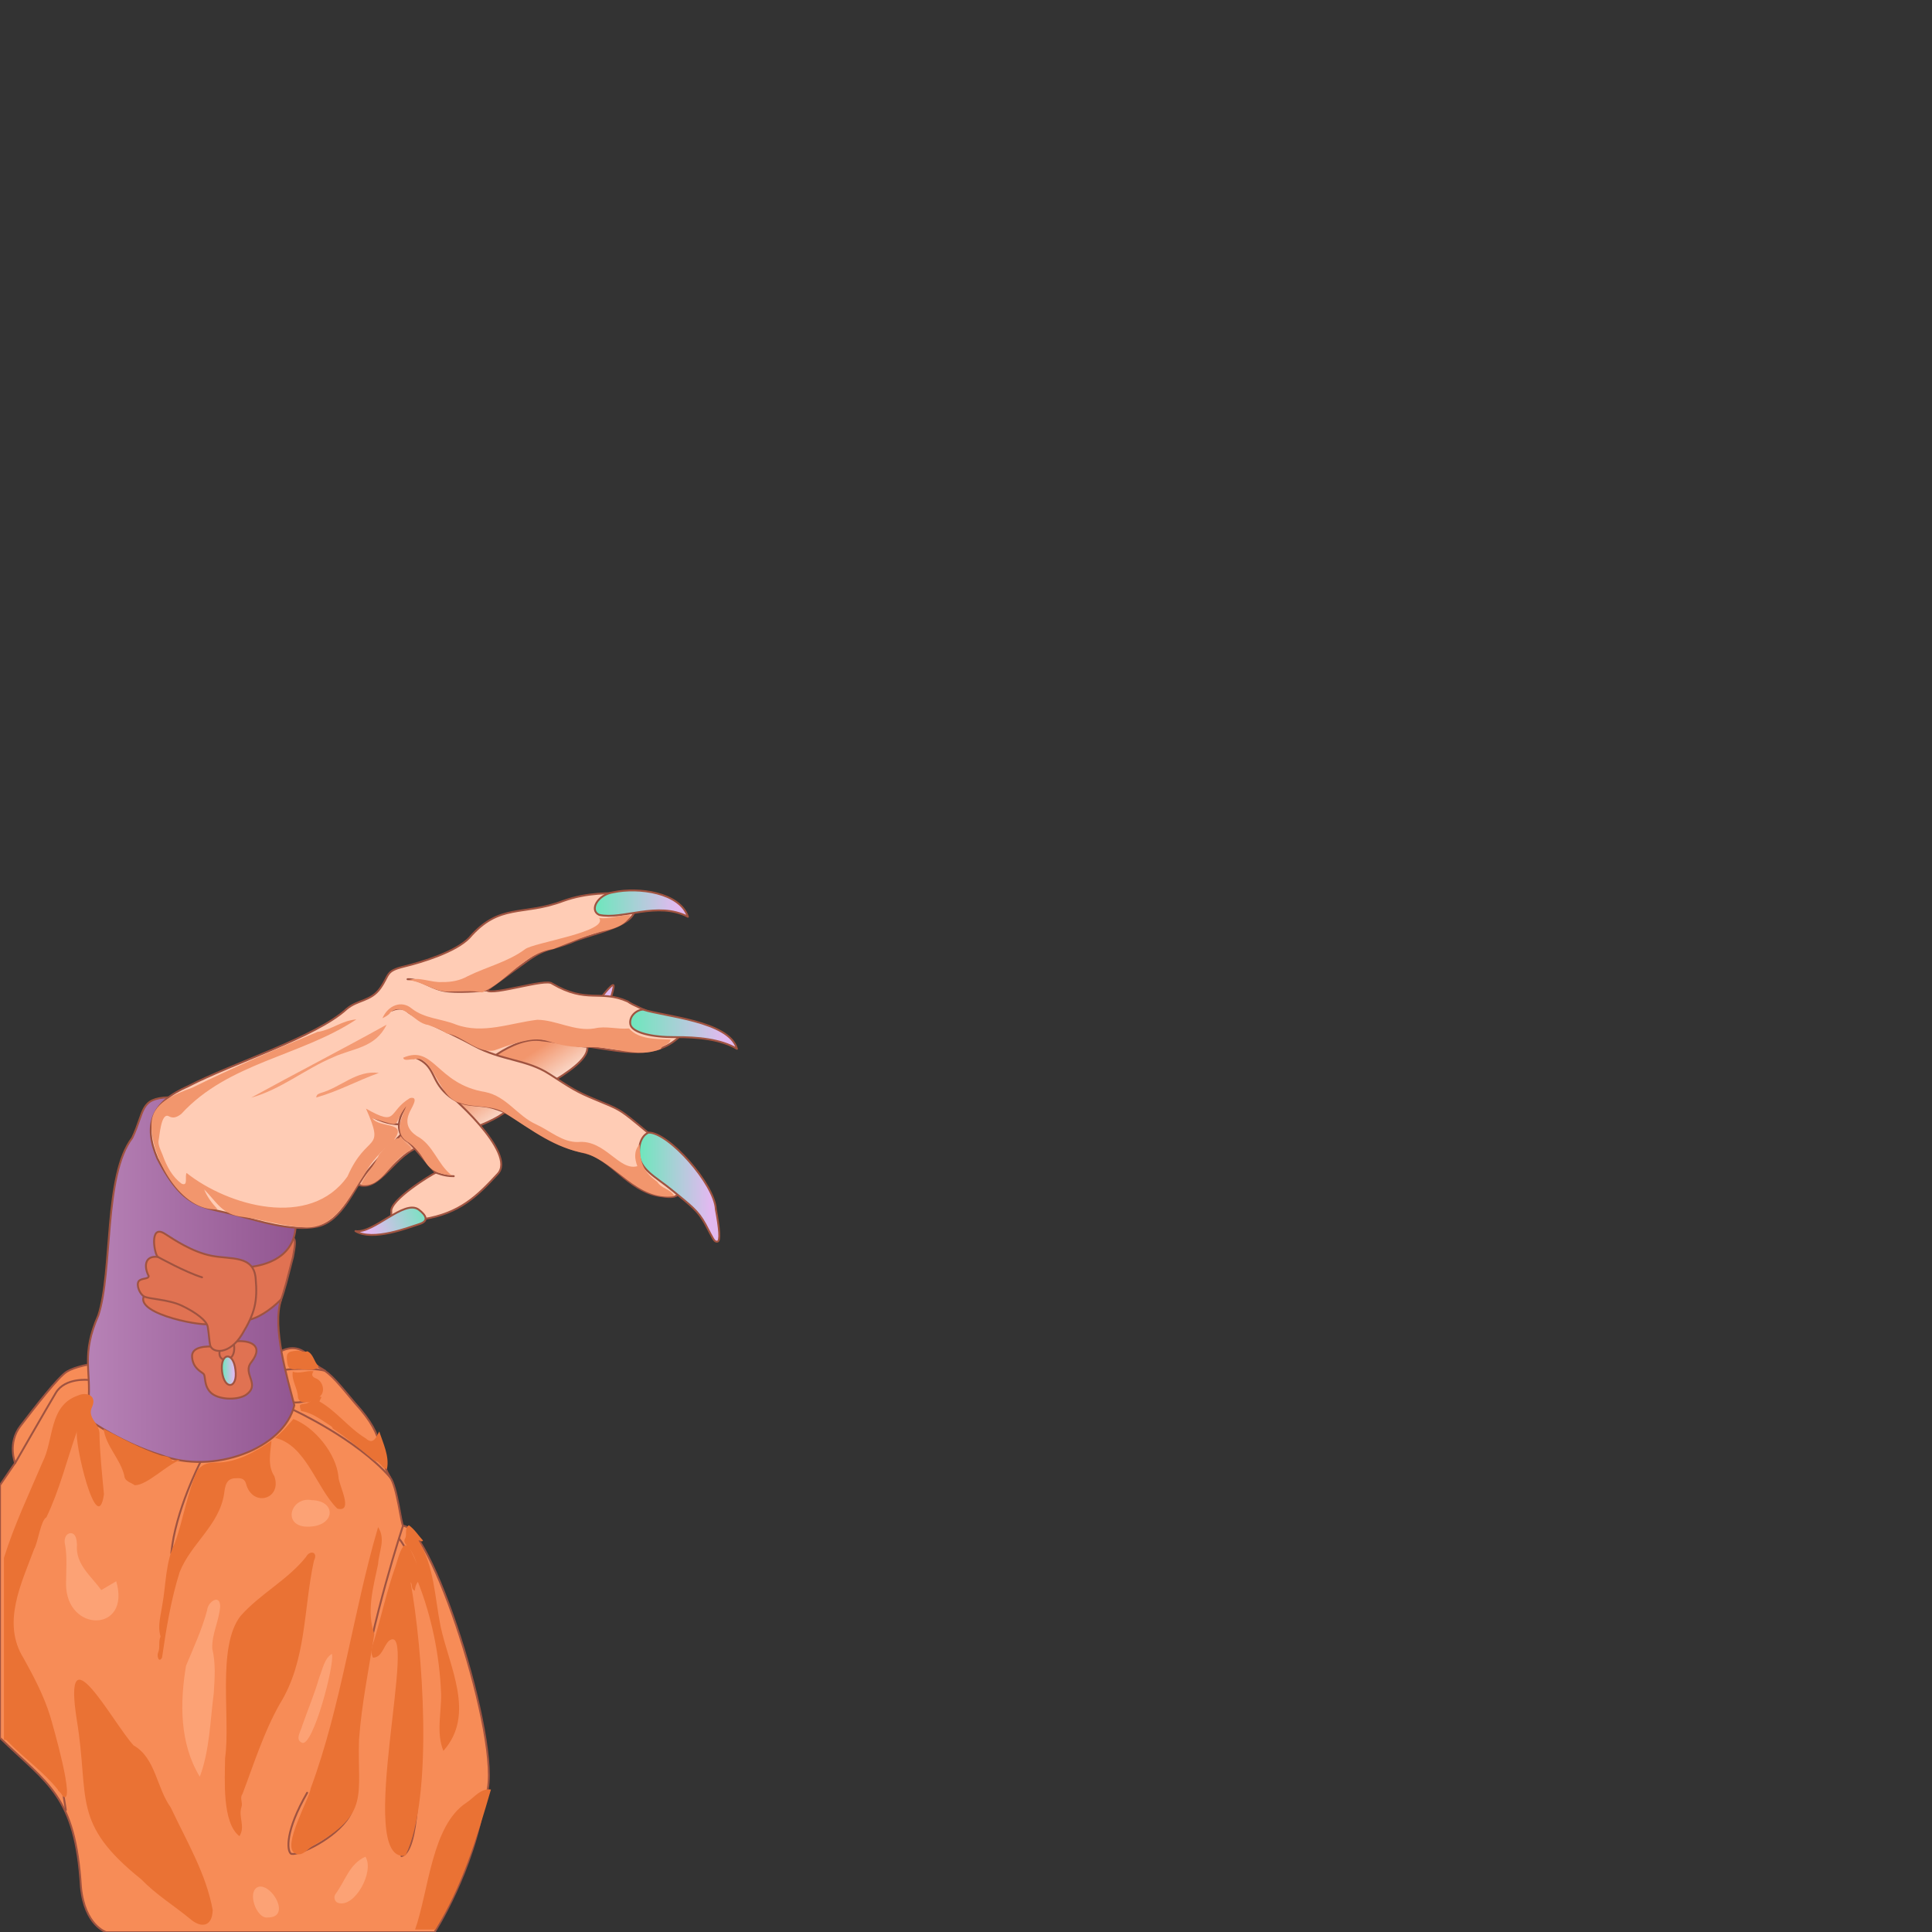 <svg version="1.1" id="a" xmlns="http://www.w3.org/2000/svg" x="0" y="0" viewBox="0 0 1024 1024" style="enable-background:new 0 0 1024 1024" xml:space="preserve"><rect x="0" y="0" width="1024" height="1024" fill="#333333" stroke="none"/><style>.st1,.st2,.st6{fill:none;stroke:#9f5340;stroke-linecap:round;stroke-linejoin:round;stroke-miterlimit:10}.st2,.st6{fill:#e07252}.st6{fill:#ffccb5}.st12{fill:#f2966d}.st13{fill:#f49b74}.st14{fill:#ea7234}.st15{fill:#e97235}.st16{fill:#fca275}.st17{fill:#e97234}</style><path d="M148 716.7s5.5-3.8 11.2-1.3 4.7 6.3 10.6 9.6 10.2 9 18.2 18.5c18.7 20.5 10.3 25.1 18.7 39.4 3.8 4.8 6 25.7 7 25.8 16.2 1.1 54.8 123.9 43.3 144.2-5.7 38.6-26.7 71.2-26.7 71.2h-174s-11.4-3.5-13.4-23.9c-3-48.8-17.5-54.3-42.9-79.1v-134l8-11.7s-4.2-10.5 2.9-19.7 20.2-26.3 24.7-28.8c16-9.6 94.3-8.3 112.4-10.2z" style="fill:#f78c57;stroke:#9f5340;stroke-linecap:round;stroke-linejoin:round;stroke-miterlimit:10"/><path class="st1" d="M155.5 747.3s33.4 15.3 51.2 35.6"/><path class="st2" d="M150.1 654c6 2.8 7.5-.2 5.2 12.2-3.3 12.1-6.1 27-12.4 34.3-1.2.9-9.4 6.6-13 4.9s-9.9-19-9.9-19c3.9-22 17.2-22 30.1-32.4z"/><linearGradient id="SVGID_1_" gradientUnits="userSpaceOnUse" x1="46.224" y1="345.658" x2="156.683" y2="345.658" gradientTransform="matrix(1 0 0 -1 0 1024)"><stop offset="0" style="stop-color:#b782b6"/><stop offset="1" style="stop-color:#925691"/></linearGradient><path d="M131.9 671.6c13-1.4 25.3-7.8 24.8-23.8L98.9 627l-9.5-45.4c-15.4.5-12.6 7.3-19.3 21.5-15.2 19.7-10.3 70.8-18 94.1-9.1 20.7-3.8 29-5.2 45.3-1 6.1-1.1 7.8 0 9.5s19.8 13.5 38.3 19.2c27.6 10.7 65.4-3.3 70.8-26.4-3.6-14.2-11.9-41-7-56.1-10.5 10.7-31.7 21.9-22.9-10 0 .2 5.8-7.1 5.8-7.1z" style="fill:url(#SVGID_1_);stroke:#9f5340;stroke-linecap:round;stroke-linejoin:round;stroke-miterlimit:10"/><path class="st2" d="M76.2 687.1c-4.2 9.8 33.7 16.5 35.1 14.4-7.4-17.1-19.3-18.9-35.1-14.4zM125.6 710.9c5.9-.5 14.9 1.6 7.6 11.1-5.1 6.2 5.6 12-3.3 17.6-4.9 2.7-14.4 2.2-18.2-1.5s-2.6-8.7-3.8-9.9-5.6-2.9-6.1-8.9 8.4-5.7 11.5-5.6 12.3-2.8 12.3-2.8z"/><path class="st2" d="M124 712.6c1.6 10.6-9.6 10.2-7.4 2.9 1.6-3.3 7.4-2.9 7.4-2.9z"/><path d="M317.9 529.6s6.8-8.9 7.3-7.3-3.4 12.3-3.4 12.3l-3.9-5z" style="fill:#e2b9f0;stroke:#9f5340;stroke-linecap:round;stroke-linejoin:round;stroke-miterlimit:10"/><linearGradient id="SVGID_00000173882799756833637940000001597361347317723561_" gradientUnits="userSpaceOnUse" x1="261.245" y1="415.551" x2="243.345" y2="442.732" gradientTransform="matrix(1 0 0 -1 0 1024)"><stop offset="0" style="stop-color:#fff"/><stop offset=".946" style="stop-color:#f2966d"/></linearGradient><path style="fill:url(#SVGID_00000173882799756833637940000001597361347317723561_);stroke:#9f5340;stroke-linecap:round;stroke-linejoin:round;stroke-miterlimit:10" d="M186.9 626.3c12.7 9.1 20.7-12.9 34.4-18 10.9-4.9 37.1-10.9 47.3-19.6 8-8.6 46.9-23.4 42.4-35.4-12.4-10.6-45.5-10.6-57.5-6.7 0 0-60.4 39.6-66.6 52.5s0 27.2 0 27.2z"/><path class="st6" d="M213.8 600.1s-11 10.9-18.6 20.1-13.6 27-27.1 29.9-32.9-3.6-39.4-5.1c-20.4-6-30.4-2.1-45.3-31-7.6-17.9-3.2-29.8 16.4-38.3 23.2-12.1 67.7-26 83.9-40.9 5.9-5 12.9-4 17.9-11.1s2.6-9 12.5-11.4 27.4-7.8 34.6-15.2c16.1-18.7 28.3-11.4 49.9-19.6 12.6-4.5 24.6-4.2 33.4-4s4.4 9 4.4 9c-1.4 9.1-23.9 12.5-33.9 17.1-11.1 4.2-13.3 2.7-23.3 9.9S258 524.9 258 524.9c3.3 2.9 31.3-6.5 34.6-3.6 18.5 10.9 25.5 3 40.1 9.5 4.5 3.5 28.3 11.3 28.9 17.1-13.1 14.6-33.1 9.1-49.1 6.9-5.5.1-17.7-2.7-25.4-3.4-14.4-2.5-35.3 14.3-39.9 23.4-7 6.3-25.6 19.8-33.4 25.3z"/><path class="st6" d="M234.9 577.8c2 .5 39.7 33.5 28.8 44.5-10.7 11.6-20 20.8-39.4 23.9-12.9 1.9-17.5 1-16.9-3.8-1.3-6.1 21.1-19.8 23.6-20.9-1.7-1.1-11.8-14.1-14.6-16.3-8.8-5.2-4-15.7-.4-19.5"/><path class="st6" d="M207.8 535.5s5.1-2.4 8.2.6 20.8 10.3 35.3 18.2 27.7 7.1 39.8 14.9 13.8 9.2 25.2 13.9 12.1 4.9 20.8 12 14 11.8 14 11.8l8.4 25s.9 3.7-8.3 2.2c-16.3-1.5-25.7-17.4-38.1-22.3-7.3-2.2-15.4-3.2-28.7-11.7s-15.1-10.5-23.4-12.9-15.8.4-24.3-7.3-5.9-14.7-16.1-19.2"/><linearGradient id="SVGID_00000093149206484923390150000015110743043484333713_" gradientUnits="userSpaceOnUse" x1="338.667" y1="394.868" x2="381.301" y2="394.868" gradientTransform="matrix(1 0 0 -1 0 1024)"><stop offset="0" style="stop-color:#6de7bc"/><stop offset=".887" style="stop-color:#e2b9f0"/></linearGradient><path style="fill:url(#SVGID_00000093149206484923390150000015110743043484333713_);stroke:#9f5340;stroke-linecap:round;stroke-linejoin:round;stroke-miterlimit:10" d="M343.8 600.3s-5.1 1.4-5.1 10.5 8.8 12.8 18.1 20.5 13.1 10.2 17.2 17.8 4.4 9.2 6.2 9 1.1-7-.8-17.2c-.6-13.1-24.9-40.7-35.6-40.6z"/><linearGradient id="SVGID_00000178888831632958796040000011261673615253544610_" gradientUnits="userSpaceOnUse" x1="228.374" y1="382.91" x2="192.373" y2="369.577" gradientTransform="matrix(1 0 0 -1 0 1024)"><stop offset="0" style="stop-color:#6de7bc"/><stop offset=".887" style="stop-color:#e2b9f0"/></linearGradient><path style="fill:url(#SVGID_00000178888831632958796040000011261673615253544610_);stroke:#9f5340;stroke-linecap:round;stroke-linejoin:round;stroke-miterlimit:10" d="M188.4 652.5c9.6 1.5 25.8-17 33.5-11.4 4.1 3.1 5.5 6.1.3 7.7s-24.6 9.4-33.8 3.7z"/><path class="st1" d="M231.1 621.5s4.4 2 9.4 1.9"/><linearGradient id="SVGID_00000029016454281432454840000005014566457769524892_" gradientUnits="userSpaceOnUse" x1="315.295" y1="545.098" x2="364.625" y2="545.098" gradientTransform="matrix(1 0 0 -1 0 1024)"><stop offset="0" style="stop-color:#6de7bc"/><stop offset=".887" style="stop-color:#e2b9f0"/></linearGradient><path style="fill:url(#SVGID_00000029016454281432454840000005014566457769524892_);stroke:#9f5340;stroke-linecap:round;stroke-linejoin:round;stroke-miterlimit:10" d="M364.6 485.9c-16.1-8.4-34.8 1.8-47-1-5.4-2.4-.9-10.8 7.6-12 13.3-2.8 35.2.2 39.4 13z"/><linearGradient id="SVGID_00000105401264331015712060000007243364878225133215_" gradientUnits="userSpaceOnUse" x1="334.011" y1="478.5" x2="390.625" y2="478.5" gradientTransform="matrix(1 0 0 -1 0 1024)"><stop offset="0" style="stop-color:#6de7bc"/><stop offset=".887" style="stop-color:#e2b9f0"/></linearGradient><path style="fill:url(#SVGID_00000105401264331015712060000007243364878225133215_);stroke:#9f5340;stroke-linecap:round;stroke-linejoin:round;stroke-miterlimit:10" d="M340.9 535.1c-3.3 0-7.6 3.4-6.8 7.8s11.6 6.9 23.6 6.8 24.4 1.1 32.9 6.2c-4-14.8-39.2-17.2-49.7-20.8z"/><path class="st6" d="M257.9 524.9s-11.3 1.4-20.3.6-14.4-6.8-21.6-6.5M211.4 595.9s-6.5.1-13.6-3.8"/><linearGradient id="SVGID_00000155833238993594553710000004633896220476369080_" gradientUnits="userSpaceOnUse" x1="117.627" y1="297.496" x2="124.993" y2="297.496" gradientTransform="matrix(1 0 0 -1 0 1024)"><stop offset="0" style="stop-color:#6de7bc"/><stop offset=".887" style="stop-color:#e2b9f0"/></linearGradient><path style="fill:url(#SVGID_00000155833238993594553710000004633896220476369080_);stroke:#9f5340;stroke-linecap:round;stroke-linejoin:round;stroke-miterlimit:10" d="M124.8 726.1c1.3 10-5.9 10.9-7.1.9-1.2-10.1 6-11 7.1-.9z"/><path class="st2" d="M83.7 666.2c-1.8-.9-4.9-17.9 3.8-12.2 4.7 3 14.4 9.6 24.7 11.6s22.2-.4 23.3 11.9-.4 18.5-7.2 29.7-15.9 10-16.9 5.8c-.5-2.1-.7-6.5-1.3-9.8s-6.3-7.6-13.6-11.1-17.7-3.5-20.2-5-4.1-6.2-2.8-8 5.4-1 5.3-2.8c-2.4-4.5-2.5-11 4.9-10.1z"/><path class="st1" d="M83.7 666.2s14.8 8.2 23.4 10.8M21.5 804.5c-37.4 70.8-.1 63.7 13.4 154.8M213.6 808.7s-16.7 50.5-22.7 91.8 1.5 52.8-7.3 64.4-27.5 19.3-29.5 17.5-3-11.8 8.7-32.2"/><path class="st1" d="M211.5 815.5s4.4 4.9 7.6 15.5M214.1 834.9c2.7-1.5 16.8 144.1-1.3 148.9M106.2 775s-13.4 26-15.4 48.2M151.2 726s12.2-1.5 21 .5M155.7 743.3s7.4.9 14.1-5M47 731.4s-12.5-1.4-17.4 6.8S8 775.5 8 775.5"/><path class="st12" d="M168.7 546.9c7.5-1.3 12.2-5.9 20.2-6.6-29.6 19.6-67.8 22.8-92.8 50.1-2.2 1.7-4.3 2.6-6.7 1.2-4.1-2-4.8 10.6-5.4 13.2-.2 2.4 1.3 5 2.2 7.4 2.1 5.8 5 11.5 10.1 15.2 3.6 1.5 1.5-3.9 2.6-5.7 22 17.5 65.6 29.9 85.3 1.8 10.4-23.7 20.2-12.3 9.8-35.9 17.3 9.8 11.2 1.7 23.3-5.6 5.5-1.2.2 6-.5 8.2-2 5-.5 8.8 4.1 11.9 8.8 4.6 11 15.1 18.6 20.9-16.5-1.6-11.7-9.2-22.7-17.3-8.2-4.4-4.3-12.7-1.5-19.4-8.3 10.8-.6 11.5-17.9 6.4 3.6 5.4 18.7 1.5 11.6 11.2.2.7-.2 1.1-.7 1.4-6.3 4.6-11.5 10.5-15.2 17.2-8 11.9-15.6 29.7-32.6 28-10.7-.6-21.1-4-31.7-5.5-11.1-1.1-13.8-7.8-20.6-14.6 1.6 3.9 4 7.2 7.1 10.5-19.4 1.5-35.3-27.4-35-44.7-.2-11.6 12.4-16.3 21.6-19.7 21.9-10.8 44.2-20.4 66.7-29.7l.1.1zM219.2 561.5c-1.6-.3-5.1 1.2-5.5-.9 16.5-7.1 17.6 14 43.5 18.2 11.4 2.3 17 12.7 27.1 17.2 7.2 3.3 13.8 9.5 22.1 9.3 14.3-1.4 21.7 15.5 31.4 12.8-1.5-4.1-1.9-8.1 1.2-11.6.3 9.2 1.3 14 9.4 19.9 2.2 3.7 6.7 3.5 9.1 7.6-19.7 2.8-30.8-17.8-47.3-22.7-15.6-2.7-28.6-12.4-41.6-20.8-7.4-5.3-16.8-3-24.9-6-11.7-2.5-13.9-26.2-24.5-23z"/><path class="st12" d="M208.4 604.6c1.6-1.7 4.2-1.9 5.7.3 1.1 1.7 6.4 3.8 2.5 5.4-9.5 4.1-13.8 19.7-25.2 17.8 2.4-5.8 7.2-10.4 9.5-16.1 2.2-2.8 4.7-5.3 7.5-7.4zM216.6 519.5c5.6-2 11.8 1.4 17.8 1 4.8.1 9.4-.8 13.5-3.1 10.1-5 21.2-7.5 30.4-14.3 4.3-3.5 44.8-9.3 39.2-16.6 5.8.9 11-1.8 16.8-1.4-2.8 5.1-7.6 6.7-12.3 7.9-10 2.1-19.2 6.3-28.7 10-15.8 2.2-24.4 17.3-37.8 23-5.5-1.1-11-.5-16.4-.5-8.3.9-14.5-5.2-22.5-6zM206.7 537c-1 1.1-2.2 1.8-4 2.7 2.9-6.8 10.1-9.8 15.6-5.1 6.8 5.3 15.6 5.3 23.3 8.4 14.3 5.3 28.9-.8 43.2-2.5 10 .1 19.8 6.3 30.2 4.6 6.2-1.5 12.2.6 18.4 0 5.3 6 14.4 5.5 22 5.9-.6 3.1-4.3 2.6-5.2 5-13.2 5.3-24.9-1.8-38.4-.9-27.5 0-17.2-10.4-49.7 1.6-9.1 1.9-16.9-7.8-25.5-9-2.9-2.2-6.4-3.2-9.8-4.5-7.4-.9-13-13-20.2-6.3l.1.1z"/><path class="st13" d="M133.1 581.8c24.2-13.3 47.5-25.2 71.8-38.7-6 12.4-17.7 12.4-28.2 17.2-15 6.3-27.9 17.2-43.6 21.5zM200.8 568.7c-11.3 4-21.4 9.7-33.2 13 .2-1.9 1.5-2 2.4-2.4 10.7-3 19.1-12.3 30.8-10.6z"/><path class="st14" d="M30.7 948.6c-7.6-9.5-17.7-16.5-26.2-25.2-.7-.6-1.2-1.6-2.4-1.2v-96.5c5.4-17.4 13.3-33.9 20.4-50.6 6.2-12.1 3.3-30 18.7-35.4 4.7-2.2 10.2 0 7.7 5.8-3 5.9 3.6 8.6 3.8 14.1.2 10.8 1.4 21.6 2.4 32.4-3.6 24.4-16.2-28.7-14.2-33.7-5.4 15.3-9.3 31.3-16.3 45.9-3 1.5-4.4 13.1-6.5 16.8-6.8 18.4-17.3 39.2-5.6 57.9 5.5 9.9 10.7 19.8 14.1 30.7 1.1 3.8 13.8 47.4 6.8 42.6-.7-1.2-1.6-2.4-2.7-3.3v-.3zM224.2 816.5c-.8 1.2-1.4-.3-2.4 0 8.4 13.6 8.6 30 11.7 45.4 4.5 21.4 18.8 46.7 1.5 66.1-3.9-9.6-1-20.2-1.2-30.3-.8-20.1-4.9-40.5-12.3-59.3-1.2 1.6-1.5 3.1-1.6 4.7-2.3-.9-1.1-3.4-2.3-4.5 6.4 34.8 12.4 113.8-2.7 144.9-27.4 4.7 8.1-127.1-8.9-113.7-2.8 2.9-3.6 8.7-8.3 8.8-1.8-3.5-.1-6.8.8-9.9 3.8-12.7 6.6-25.8 11.1-38.4 4.1-13.9 5.7-15.8 11.5-.9-1.3-3.8-2.6-7.5-5.6-10.4-.9-.9-1.6-2.2-.9-3.4 1.4-2.2-.5-5.3 2.1-7.2 3.1 2.2 5 5.4 7.5 8.1z"/><path class="st15" d="M159.7 748.1c-1.3-3.7-1.3-3.7 2.4-4.2 2.6-.3 5.6-4.8 8.3-3.4-.4.7-.7 1.4-1.1 2.3 9.2 5.2 15.5 14.1 24.6 19.6 3.9 3.5 5.4-.4 7.1-3.7 2.1 6.3 5.5 13.3 4.1 19.9-3-.2-3.5-4.3-6.6-4.3-7.2-6-14.4-12-22.2-17.2-.1-1-1-1.3-1.7-1.8-4.7-3-9.2-6.5-14.9-7.4v.2zM168.9 724c-1.8 3.7-9 1.1-12.6 1.8-2.9 0-3.8-1.1-4.1-3.9-.6-4.9.2-5.6 5.2-6 1.9-.1 3.6 1.1 5.5.3 3.3 1.5 3.5 5.6 5.9 7.9l.1-.1z"/><path class="st14" d="M260.2 948.5c-7.4 25.5-15.3 51.6-29.5 74.2H220c7.3-20.6 8.7-55.2 27.3-67.3 4.1-2.7 7.4-7.7 13-6.9h-.1zM112.7 1012.7c-.3 8.4-6 9.5-12 4.3-8.6-7.1-18-12.8-25.8-20.9-37.4-30-27.3-42.7-34.2-84.5-7.8-49.6 18.9 1.2 30.1 13.5 11.7 6.6 12.2 22.6 19.7 32.9 8.3 17.7 18.9 35.3 22.3 54.7h-.1zM126.9 973.2c-9.3-7.1-7.7-30.3-7.6-41.4 3-21-4.5-59 8.2-75.3 10.4-11.8 24.9-19 34.7-31.3 2-3.8 6.6-2.7 4.2 2-5.6 25.5-3.8 52.9-18.1 75.9-8.5 15-13.7 31.7-19.8 47.8-1.6 2 .3 4.5-.5 6.8-1.8 5.3 2.2 10.4-1.1 15.5zM198.4 866.1c-2.9 18.5-6.7 37-8.1 55.7-1 29.8 6 39.5-24 56.2-3.2 1.7-6.2 6.7-10.2 4.1-6.5-3.9 7.7-28.3 8.6-34.3 16.5-44.6 22.3-92.9 35.7-138.4 4.2 6.6.4 12.7 0 19.6-2.5 12.1-6.3 25-2 37.1zM105.2 778.6c2.6-2.9 5.8-3.4 9.5-3.4 10.9 0 20.4-5.7 29.2-11.5-.6 6.3-2.2 13.1 1.5 18.7 4.3 12.2-11.6 16.8-15 4-.7-2.6-2.7-3.1-5.1-2.9-5.4-.2-6 4.1-6.5 8.1-2.5 16.8-17.7 26.6-23.6 41.7-4.6 14.6-7.1 30-9.3 45.2-1.7 3.2-2.9-.8-2.1-2.6 1.2-2.7 0-5.8 1.3-8.5-1.7-5.6.1-11.1.9-16.6 2-11 1.7-22.8 6.6-32.8 4.7-12.9 6.6-27.1 12.4-39.6l.2.2z"/><path class="st16" d="M105.9 941.7c-10.7-17.5-10.6-39.2-7.3-58.8 4-9.7 8.5-19.3 11.2-29.5.3-4.3 6.7-8.8 6.9-2.1-.5 7.7-4.5 14.7-4.2 22.5 1.9 7.8 1.3 15.7.8 23.6-1.9 14.7-2.2 30.4-7.4 44.3zM53.8 842.7c2.6-1.5 5.1-3 7.8-4.6 8 27.3-26.5 27.5-26.6 1.5 0-7 .7-14.1-.5-20.9-.7-2.3 0-5.9 3-6.1 2.9.1 3.2 4 3.3 6.2-.9 10.3 7.5 16.5 12.9 24l.1-.1z"/><path class="st17" d="M145.8 762.1c3.6-2.9 6.6-6.5 9.7-10 11.4 4.4 22.7 18.4 23.9 30.6-.1 4 8.4 19.2-.6 16.9-11.1-10.8-16.6-33.9-33.1-37.5h.1zM54.9 757.3c9.8 5.1 19.6 10.5 30.1 14 2 .7 4.6.2 6.1 2.7.5.8 2.7-.7 4.2-.1-7.1 2.6-17.4 13.4-23.9 13.3-2-1.5-5.3-2-5.5-5-2.1-9-9.7-15.5-11-24.9z"/><path d="M175.9 876.6c1.7 5.2-10.1 49.6-15.8 47.1-4-1.6-.5-6.3.1-9.1 3-8.5 6.5-16.8 9-25.5 1.8-4.3 2.6-10 6.8-12.6l-.1.1z" style="fill:#fca174"/><path class="st16" d="M165.2 795.1c14 .3 12.5 15.2-3.8 14-11.8-1.4-6.8-16 3.8-14zM193.7 984.1c4.9 7.9-5.7 27.2-14.4 24.5-1.8-.4-2.7-3.1-1.5-4.7 5.2-6.9 7.3-16 15.9-19.8zM141.9 1016.3c-6.1.9-11.4-14.4-4.7-16.3 7.2-1.4 17.2 16.4 4.7 16.3z"/><path class="st14" d="M157.9 740.7c0-4.8-3.6-9.1-2.7-13.7 3.6 1.4 7.2-.8 11-.2-1.2 1.7-.9 2.9 1.1 3.7 4.1 1.5 5.6 8 1.4 10.2-1.5 1.1-3.3 1.7-5 2.5-2.3 0-4.8.7-5.8-2.5z"/></svg>